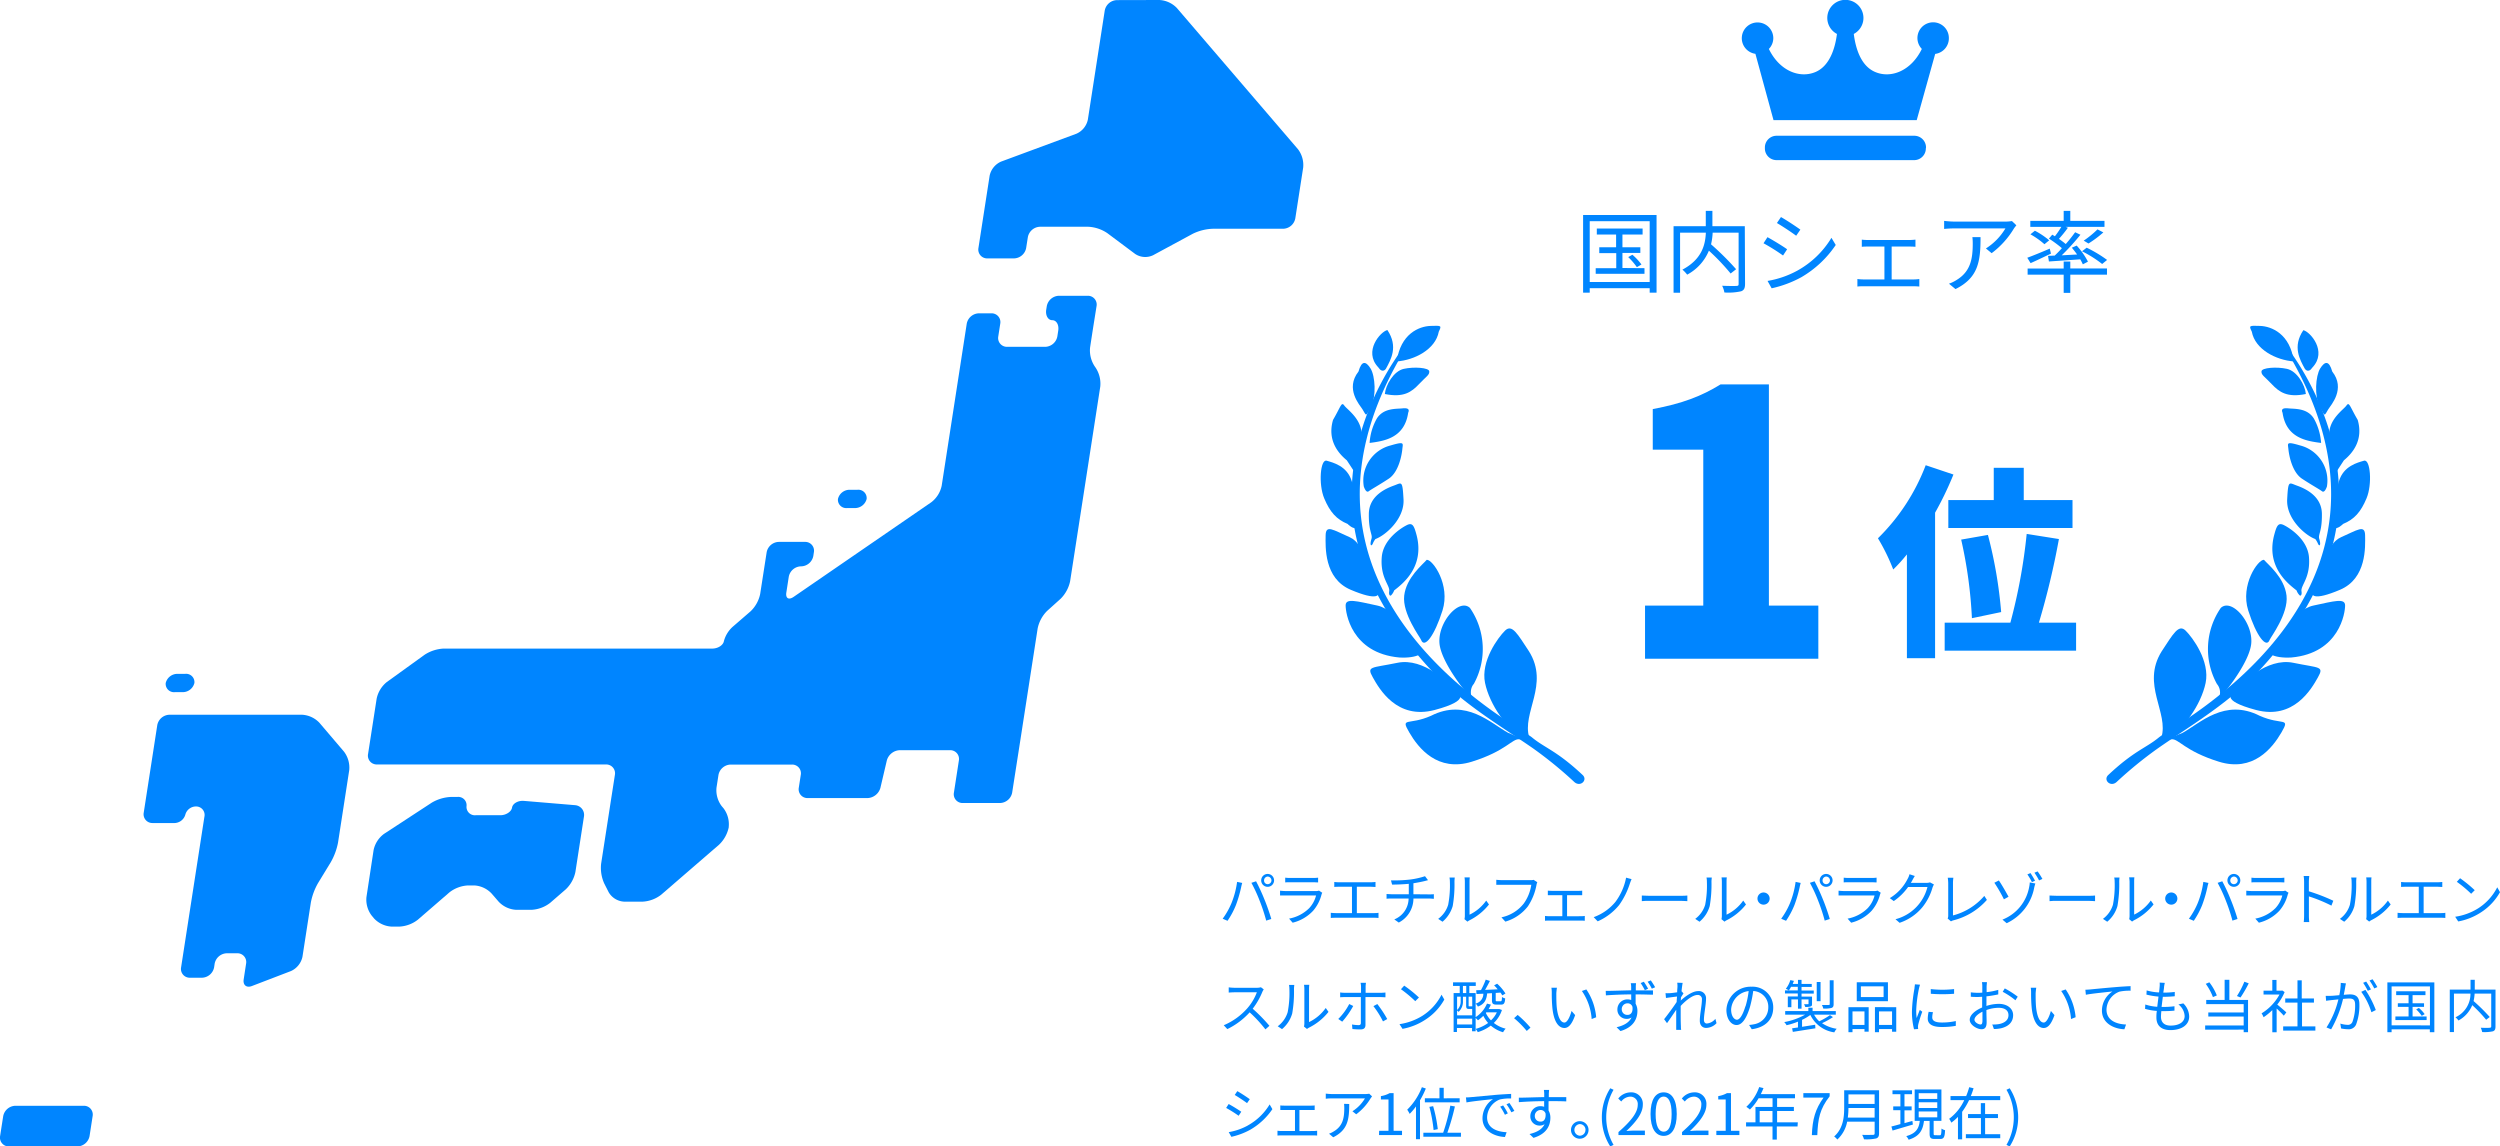 <svg id="レイヤー_1" data-name="レイヤー 1" xmlns="http://www.w3.org/2000/svg" viewBox="0 0 698.33 320.23"><defs><style>.cls-1{fill:#0085ff;}</style></defs><path class="cls-1" d="M396.14,137.94a7.34,7.34,0,0,1,4.87,2.24l33.81,39.42a7.28,7.28,0,0,1,1.47,5.15l-2.2,14.18a3.55,3.55,0,0,1-3.39,2.91H411a13.88,13.88,0,0,0-5.55,1.4l-11.1,6a5.08,5.08,0,0,1-5-.37l-7.79-5.82a10.42,10.42,0,0,0-5.31-1.77H362.78a3.57,3.57,0,0,0-3.4,2.92l-.47,3a3.55,3.55,0,0,1-3.39,2.92h-7.44a2.47,2.47,0,0,1-2.5-2.92L348.71,187a5.55,5.55,0,0,1,3.22-3.93l21-7.77a5.53,5.53,0,0,0,3.21-3.94l4.72-30.47a3.57,3.57,0,0,1,3.4-2.92Z" transform="translate(-72.27 -137.94)"/><path class="cls-1" d="M377.65,229.25c-.25,1.6-.65,4.21-.89,5.79a8.09,8.09,0,0,0,1.3,5.24l.25.36a8.12,8.12,0,0,1,1.3,5.29l-8.42,54.36a9.75,9.75,0,0,1-2.64,4.89l-3.8,3.42a9.66,9.66,0,0,0-2.63,4.89l-3.85,24.84c-.25,1.6-.65,4.22-.9,5.82L355,359.34a3.56,3.56,0,0,1-3.4,2.91H341.23a2.45,2.45,0,0,1-2.5-2.91l1.38-8.94a2.45,2.45,0,0,0-2.49-2.91h-14a3.92,3.92,0,0,0-3.63,2.87L318.2,358a3.91,3.91,0,0,1-3.62,2.87H297.9a2.46,2.46,0,0,1-2.5-2.91l.55-3.54a2.44,2.44,0,0,0-2.49-2.91h-17.1a3.56,3.56,0,0,0-3.4,2.91l-.55,3.54a7.38,7.38,0,0,0,1.46,5.17l.51.6a7.41,7.41,0,0,1,1.45,5.17l0,.13a9.36,9.36,0,0,1-2.68,4.84l-16.2,14a9.23,9.23,0,0,1-5.17,1.93h-5.18a5.32,5.32,0,0,1-4.3-2.62l-1.23-2.42a10.64,10.64,0,0,1-.89-5.54l2-12.91c.25-1.6.65-4.22.9-5.82l.95-6.1a2.46,2.46,0,0,0-2.5-2.91H177.57a2.46,2.46,0,0,1-2.49-2.92l2.4-15.46a8.1,8.1,0,0,1,2.83-4.64l10.56-7.62a10.7,10.7,0,0,1,5.34-1.73h75c1.62,0,3.09-.95,3.28-2.12a8.25,8.25,0,0,1,2.55-4.06l4.9-4.24a9.27,9.27,0,0,0,2.67-4.84l1.81-11.63a3.55,3.55,0,0,1,3.39-2.91h7.31a2.45,2.45,0,0,1,2.49,2.91l-.15,1a3.56,3.56,0,0,1-3.4,2.92H296a3.56,3.56,0,0,0-3.4,2.91l-.68,4.39c-.25,1.61.64,2.17,2,1.25l38.51-26.47a7.84,7.84,0,0,0,2.88-4.58l7-45.27a3.55,3.55,0,0,1,3.39-2.91h3.48a2.45,2.45,0,0,1,2.49,2.91l-.55,3.54a2.46,2.46,0,0,0,2.5,2.91h10.61a3.55,3.55,0,0,0,3.39-2.91l.25-1.62c.25-1.6-.5-2.91-1.67-2.91s-1.93-1.31-1.69-2.91l.16-1a3.56,3.56,0,0,1,3.4-2.91h8a2.45,2.45,0,0,1,2.5,2.91Z" transform="translate(-72.27 -137.94)"/><path class="cls-1" d="M232.91,362.85a2.72,2.72,0,0,1,2.48,3.16L233,381.5a9.31,9.31,0,0,1-2.67,4.84l-4.4,3.81a9.23,9.23,0,0,1-5.18,1.93h-4.32a7.24,7.24,0,0,1-4.85-2.25l-2-2.31a7.19,7.19,0,0,0-4.84-2.25H203a9.23,9.23,0,0,0-5.17,1.92L189,394.83a9.11,9.11,0,0,1-5.17,1.94h-2.2a7.28,7.28,0,0,1-4.85-2.25l-.69-.83a7.35,7.35,0,0,1-1.46-5.16l2-13.15a7.54,7.54,0,0,1,2.92-4.52l13.31-8.7a11.59,11.59,0,0,1,5.41-1.61h1.77a2.32,2.32,0,0,1,2.55,2.55,2.33,2.33,0,0,0,2.56,2.56h6.87c1.62,0,3.1-1,3.28-2.13s1.65-2,3.27-1.88Z" transform="translate(-72.27 -137.94)"/><path class="cls-1" d="M314.35,277.31a3.37,3.37,0,0,1-3.34,2.55h-2.12a2.32,2.32,0,0,1-2.55-2.55,3.35,3.35,0,0,1,3.34-2.56h2.11A2.33,2.33,0,0,1,314.35,277.31Z" transform="translate(-72.27 -137.94)"/><path class="cls-1" d="M126.57,328.73a3.36,3.36,0,0,1-3.34,2.55h-2.12a2.32,2.32,0,0,1-2.55-2.55,3.36,3.36,0,0,1,3.34-2.56H124A2.32,2.32,0,0,1,126.57,328.73Z" transform="translate(-72.27 -137.94)"/><path class="cls-1" d="M161.5,339.84a7.22,7.22,0,0,0-4.85-2.25H119.6a3.56,3.56,0,0,0-3.4,2.91l-3.78,24.43a2.45,2.45,0,0,0,2.49,2.91h5.82a3.24,3.24,0,0,0,3.3-2.31,3.09,3.09,0,0,1,3.08-2.32,2.37,2.37,0,0,1,2.25,2.92l-6.5,42a2.45,2.45,0,0,0,2.49,2.92h3.33a3.56,3.56,0,0,0,3.4-2.92l.15-1a3.56,3.56,0,0,1,3.4-2.91h2.89a2.45,2.45,0,0,1,2.49,2.91l-.67,4.38c-.25,1.6.79,2.44,2.29,1.86l10.93-4.19a5.65,5.65,0,0,0,3.2-4l2.34-15.13a17.51,17.51,0,0,1,2-5.42l3.59-5.89a17.74,17.74,0,0,0,2-5.42l3.13-20.24a7.38,7.38,0,0,0-1.45-5.17Z" transform="translate(-72.27 -137.94)"/><path class="cls-1" d="M97.29,455.26a3.57,3.57,0,0,1-3.4,2.92H74.8a2.47,2.47,0,0,1-2.5-2.92l.86-5.52a3.56,3.56,0,0,1,3.4-2.92H95.65a2.45,2.45,0,0,1,2.49,2.92Z" transform="translate(-72.27 -137.94)"/><path class="cls-1" d="M417.83,384.28l1.43.29c-.1.35-.23.82-.29,1.17a36.77,36.77,0,0,1-1.46,5,22.71,22.71,0,0,1-2.35,4.41l-1.36-.58a21,21,0,0,0,2.46-4.35A24.56,24.56,0,0,0,417.83,384.28Zm4,.26,1.3-.43a53.18,53.18,0,0,1,2.33,5.06c.66,1.58,1.51,4,1.92,5.47l-1.42.46a48.3,48.3,0,0,0-1.81-5.5A41.17,41.17,0,0,0,421.82,384.54Zm4.53-2.48a1.8,1.8,0,1,1,0,3.6,1.8,1.8,0,0,1,0-3.6Zm0,2.86a1.07,1.07,0,0,0,1.07-1.05,1.09,1.09,0,0,0-1.07-1.08,1.07,1.07,0,0,0-1,1.08A1,1,0,0,0,426.35,384.92Z" transform="translate(-72.27 -137.94)"/><path class="cls-1" d="M441.62,387.32a2.85,2.85,0,0,0-.2.47,11.15,11.15,0,0,1-2.34,4.54,11.61,11.61,0,0,1-5.73,3.35l-1-1.14a10.71,10.71,0,0,0,5.63-2.93,8.14,8.14,0,0,0,1.91-3.53h-8.5c-.39,0-1,0-1.56,0v-1.34c.58.06,1.12.1,1.56.1h8.43a2.2,2.2,0,0,0,.88-.13Zm-10.35-4.22a10.58,10.58,0,0,0,1.44.08H439a10.69,10.69,0,0,0,1.46-.08v1.33c-.39,0-.93-.05-1.48-.05h-6.27c-.5,0-1,0-1.44.05Z" transform="translate(-72.27 -137.94)"/><path class="cls-1" d="M456,393c.48,0,.91,0,1.33-.09v1.45a10.79,10.79,0,0,0-1.33-.06H445.41c-.43,0-.92,0-1.41.06v-1.45a11.74,11.74,0,0,0,1.41.09h4.51v-7.36h-3.6c-.3,0-.94,0-1.34.06v-1.4a11.15,11.15,0,0,0,1.34.09h8.8a13.69,13.69,0,0,0,1.37-.09v1.4c-.41,0-.92-.06-1.37-.06h-3.84V393Z" transform="translate(-72.27 -137.94)"/><path class="cls-1" d="M471.52,387.77c.35,0,.93,0,1.27-.06V389c-.36,0-.84-.07-1.24-.07h-4.46a7.6,7.6,0,0,1-4.1,6.71l-1.25-.88a6.36,6.36,0,0,0,4-5.83H461c-.51,0-1.06,0-1.42.07v-1.33c.35,0,.91.06,1.39.06h4.82v-2.91c-1.62.16-3.43.21-4.66.22l-.32-1.18a39,39,0,0,0,5.38-.24,21.77,21.77,0,0,0,4.13-.93l.84,1.11-.91.24c-.78.2-2,.44-3.17.62v3.07Z" transform="translate(-72.27 -137.94)"/><path class="cls-1" d="M474,394.61a7.59,7.59,0,0,0,2.79-3.94,28.87,28.87,0,0,0,.48-6.43,6.2,6.2,0,0,0-.11-1.17h1.47a10.67,10.67,0,0,0-.08,1.15,35.14,35.14,0,0,1-.49,6.8,9,9,0,0,1-2.85,4.39Zm7.34.08a4.1,4.1,0,0,0,.11-.9V384.2a7.17,7.17,0,0,0-.1-1.18h1.47c0,.13-.06.58-.06,1.18v9.24a12.17,12.17,0,0,0,4.66-3.94l.77,1.09a16.12,16.12,0,0,1-5.46,4.43,3.27,3.27,0,0,0-.55.37Z" transform="translate(-72.27 -137.94)"/><path class="cls-1" d="M501.69,384.38a3.28,3.28,0,0,0-.24.8,16,16,0,0,1-2.38,5.91,12.31,12.31,0,0,1-6.31,4.29l-1.09-1.2a10.69,10.69,0,0,0,6.24-3.86,12,12,0,0,0,2.1-5.22h-8.18c-.64,0-1.18,0-1.6,0v-1.41a15.6,15.6,0,0,0,1.6.1h8a3.21,3.21,0,0,0,.84-.08Z" transform="translate(-72.27 -137.94)"/><path class="cls-1" d="M513.88,393.87a7.06,7.06,0,0,0,1.07-.08v1.35a10.41,10.41,0,0,0-1.07-.05H505c-.36,0-.77,0-1.16.05v-1.35a9.17,9.17,0,0,0,1.16.08h3.68V388h-2.95c-.25,0-.77,0-1.1,0v-1.28a8.86,8.86,0,0,0,1.1.06h7.37c.4,0,.8,0,1.13-.06V388c-.35,0-.77,0-1.13,0H510v5.89Z" transform="translate(-72.27 -137.94)"/><path class="cls-1" d="M527.49,384.91a21.51,21.51,0,0,1-2.93,5.82,16.09,16.09,0,0,1-6,4.57l-1.12-1.17a14,14,0,0,0,6.05-4.24,16.5,16.5,0,0,0,3-6.79l1.53.41C527.81,384,527.62,384.51,527.49,384.91Z" transform="translate(-72.27 -137.94)"/><path class="cls-1" d="M530.88,388.09c.48,0,1.32.08,2.22.08h8.77c.8,0,1.38-.05,1.73-.08v1.57c-.32,0-1-.08-1.71-.08H533.1c-.88,0-1.73,0-2.22.08Z" transform="translate(-72.27 -137.94)"/><path class="cls-1" d="M545.8,394.61a7.63,7.63,0,0,0,2.78-3.94,28.29,28.29,0,0,0,.48-6.43,5.47,5.47,0,0,0-.11-1.17h1.47c0,.19-.08.67-.08,1.15a35.14,35.14,0,0,1-.49,6.8,8.91,8.91,0,0,1-2.85,4.39Zm7.33.08a4.1,4.1,0,0,0,.11-.9V384.2a9.32,9.32,0,0,0-.09-1.18h1.47a8.9,8.9,0,0,0-.07,1.18v9.24a12.1,12.1,0,0,0,4.66-3.94l.77,1.09a16,16,0,0,1-5.46,4.43,3.15,3.15,0,0,0-.54.37Z" transform="translate(-72.27 -137.94)"/><path class="cls-1" d="M564.89,387.24a1.7,1.7,0,1,1-1.7,1.7A1.69,1.69,0,0,1,564.89,387.24Z" transform="translate(-72.27 -137.94)"/><path class="cls-1" d="M573.84,384.28l1.42.29c-.09.35-.22.82-.28,1.17a36.77,36.77,0,0,1-1.46,5,23.26,23.26,0,0,1-2.35,4.41l-1.36-.58a21,21,0,0,0,2.46-4.35A24.56,24.56,0,0,0,573.84,384.28Zm4,.26,1.29-.43a50.67,50.67,0,0,1,2.34,5.06c.66,1.58,1.5,4,1.92,5.47l-1.42.46a48.3,48.3,0,0,0-1.81-5.5A41.17,41.17,0,0,0,577.83,384.54Zm4.53-2.48a1.8,1.8,0,1,1,0,3.6,1.8,1.8,0,0,1,0-3.6Zm0,2.86a1.07,1.07,0,0,0,1.07-1.05,1.09,1.09,0,0,0-1.07-1.08,1.07,1.07,0,0,0-1,1.08A1,1,0,0,0,582.36,384.92Z" transform="translate(-72.27 -137.94)"/><path class="cls-1" d="M597.63,387.32a2.85,2.85,0,0,0-.2.47,11.15,11.15,0,0,1-2.34,4.54,11.61,11.61,0,0,1-5.73,3.35l-1-1.14a10.71,10.71,0,0,0,5.63-2.93,8.14,8.14,0,0,0,1.91-3.53h-8.5c-.39,0-1,0-1.56,0v-1.34c.58.06,1.12.1,1.56.1h8.43a2.2,2.2,0,0,0,.88-.13Zm-10.35-4.22a10.58,10.58,0,0,0,1.44.08H595a10.69,10.69,0,0,0,1.46-.08v1.33c-.39,0-.93-.05-1.48-.05h-6.27c-.5,0-1,0-1.44.05Z" transform="translate(-72.27 -137.94)"/><path class="cls-1" d="M612.48,385a6.64,6.64,0,0,0-.39.85,15.54,15.54,0,0,1-2.83,5.5,14.07,14.07,0,0,1-6.37,4.36l-1.15-1a12.42,12.42,0,0,0,8.93-9h-5.41a15.86,15.86,0,0,1-4,3.93l-1.11-.83a13.12,13.12,0,0,0,5-5.41,4.87,4.87,0,0,0,.5-1.26l1.49.49c-.28.42-.56.95-.72,1.25a6.48,6.48,0,0,1-.39.67h4.35a3,3,0,0,0,1-.14Z" transform="translate(-72.27 -137.94)"/><path class="cls-1" d="M616.31,394.51a1.75,1.75,0,0,0,.16-.78v-9.16a11.64,11.64,0,0,0-.13-1.45h1.57a10.82,10.82,0,0,0-.11,1.45v9.08a17.22,17.22,0,0,0,8.75-5.46l.72,1.12a18.51,18.51,0,0,1-9.36,5.71,2.29,2.29,0,0,0-.67.29Z" transform="translate(-72.27 -137.94)"/><path class="cls-1" d="M630.61,383.88c.72,1,2.13,3.49,2.71,4.55l-1.29.72a40.41,40.41,0,0,0-2.67-4.63Zm8.47,1.83a7.67,7.67,0,0,0,.17-1.28l1.56.3c-.13.4-.28.95-.32,1.15a13.74,13.74,0,0,1-7.69,9.94l-1.18-1A12.07,12.07,0,0,0,639.08,385.71Zm1.66-1.76-.89.4a15.72,15.72,0,0,0-1.27-2.16l.87-.37A23.61,23.61,0,0,1,640.74,384Zm2-.48-.89.4a18.86,18.86,0,0,0-1.3-2.15l.88-.37C641.86,381.9,642.46,382.86,642.79,383.47Z" transform="translate(-72.27 -137.94)"/><path class="cls-1" d="M644.77,388.09c.48,0,1.33.08,2.22.08h8.77c.81,0,1.38-.05,1.73-.08v1.57c-.32,0-1-.08-1.71-.08H647c-.88,0-1.73,0-2.22.08Z" transform="translate(-72.27 -137.94)"/><path class="cls-1" d="M659.69,394.61a7.65,7.65,0,0,0,2.79-3.94,28.87,28.87,0,0,0,.48-6.43,5.4,5.4,0,0,0-.12-1.17h1.48a10.67,10.67,0,0,0-.08,1.15,35.13,35.13,0,0,1-.5,6.8,8.84,8.84,0,0,1-2.85,4.39Zm7.33.08a4.1,4.1,0,0,0,.11-.9V384.2A9.32,9.32,0,0,0,667,383h1.47a9.69,9.69,0,0,0-.06,1.18v9.24a12.07,12.07,0,0,0,4.65-3.94l.77,1.09a16,16,0,0,1-5.46,4.43,3.15,3.15,0,0,0-.54.37Z" transform="translate(-72.27 -137.94)"/><path class="cls-1" d="M678.78,387.24a1.7,1.7,0,1,1-1.7,1.7A1.7,1.7,0,0,1,678.78,387.24Z" transform="translate(-72.27 -137.94)"/><path class="cls-1" d="M687.73,384.28l1.43.29c-.1.35-.23.82-.29,1.17a35.37,35.37,0,0,1-1.46,5,22.71,22.71,0,0,1-2.35,4.41l-1.36-.58a21,21,0,0,0,2.46-4.35A24.56,24.56,0,0,0,687.73,384.28Zm4,.26,1.29-.43a48.52,48.52,0,0,1,2.34,5.06c.66,1.58,1.51,4,1.92,5.47l-1.42.46a48.3,48.3,0,0,0-1.81-5.5A41.17,41.17,0,0,0,691.72,384.54Zm4.53-2.48a1.8,1.8,0,1,1,0,3.6,1.8,1.8,0,0,1,0-3.6Zm0,2.86a1.07,1.07,0,0,0,1.07-1.05,1.09,1.09,0,0,0-1.07-1.08,1.07,1.07,0,0,0-1,1.08A1,1,0,0,0,696.25,384.92Z" transform="translate(-72.27 -137.94)"/><path class="cls-1" d="M711.53,387.32a3,3,0,0,0-.21.47,11,11,0,0,1-2.34,4.54,11.61,11.61,0,0,1-5.73,3.35l-1-1.14a10.71,10.71,0,0,0,5.63-2.93,8.14,8.14,0,0,0,1.91-3.53h-8.5c-.39,0-1,0-1.56,0v-1.34c.58.06,1.13.1,1.56.1h8.43a2.2,2.2,0,0,0,.88-.13Zm-10.36-4.22a10.58,10.58,0,0,0,1.44.08h6.29a10.69,10.69,0,0,0,1.46-.08v1.33c-.39,0-.93-.05-1.47-.05h-6.28c-.5,0-1,0-1.44.05Z" transform="translate(-72.27 -137.94)"/><path class="cls-1" d="M723.51,390.91a43,43,0,0,0-6.29-2.58v5.29a17,17,0,0,0,.1,1.88h-1.54a18.41,18.41,0,0,0,.1-1.88V384.3a10.9,10.9,0,0,0-.13-1.67h1.57c-.05.5-.11,1.19-.11,1.67v2.61a52,52,0,0,1,6.83,2.64Z" transform="translate(-72.27 -137.94)"/><path class="cls-1" d="M725.88,394.61a7.59,7.59,0,0,0,2.79-3.94,28.87,28.87,0,0,0,.48-6.43,5.4,5.4,0,0,0-.12-1.17h1.48a10.67,10.67,0,0,0-.08,1.15,35.13,35.13,0,0,1-.5,6.8,8.84,8.84,0,0,1-2.85,4.39Zm7.33.08a3.58,3.58,0,0,0,.11-.9V384.2a9.32,9.32,0,0,0-.09-1.18h1.47a9.69,9.69,0,0,0-.06,1.18v9.24a12.07,12.07,0,0,0,4.65-3.94l.77,1.09A15.94,15.94,0,0,1,734.6,395a3.15,3.15,0,0,0-.54.37Z" transform="translate(-72.27 -137.94)"/><path class="cls-1" d="M754,393c.48,0,.91,0,1.33-.09v1.45a10.79,10.79,0,0,0-1.33-.06H743.4c-.43,0-.91,0-1.41.06v-1.45a11.74,11.74,0,0,0,1.41.09h4.51v-7.36h-3.6c-.3,0-.94,0-1.34.06v-1.4a11.15,11.15,0,0,0,1.34.09h8.8a13.69,13.69,0,0,0,1.37-.09v1.4c-.4,0-.92-.06-1.37-.06h-3.84V393Z" transform="translate(-72.27 -137.94)"/><path class="cls-1" d="M764.48,391.68a15,15,0,0,0,5.35-5.89l.77,1.36a16,16,0,0,1-5.38,5.68,17.24,17.24,0,0,1-6.29,2.5l-.85-1.31A16.65,16.65,0,0,0,764.48,391.68Zm-.94-5.08-1,1a33.67,33.67,0,0,0-4-3.34l.91-1A36.32,36.32,0,0,1,763.54,386.6Z" transform="translate(-72.27 -137.94)"/><path class="cls-1" d="M425.28,414.32a3.71,3.71,0,0,0-.4.7,20.63,20.63,0,0,1-2.69,4.69,45.65,45.65,0,0,1,4.67,4.77l-1.12,1a37.11,37.11,0,0,0-4.4-4.76,20.51,20.51,0,0,1-6.24,4.68l-1-1.08a18.21,18.21,0,0,0,6.6-4.75,14.4,14.4,0,0,0,2.65-4.45h-6.24c-.56,0-1.44.06-1.62.08v-1.46a14.89,14.89,0,0,0,1.62.12h6.18a4.23,4.23,0,0,0,1.2-.15Z" transform="translate(-72.27 -137.94)"/><path class="cls-1" d="M429.18,424.61a7.63,7.63,0,0,0,2.78-3.94,28.29,28.29,0,0,0,.48-6.43,6.2,6.2,0,0,0-.11-1.17h1.47c0,.19-.08.67-.08,1.15a35.14,35.14,0,0,1-.49,6.8,8.91,8.91,0,0,1-2.85,4.39Zm7.33.08a4.1,4.1,0,0,0,.11-.9V414.2a7.17,7.17,0,0,0-.1-1.18H438a8.9,8.9,0,0,0-.07,1.18v9.24a12.1,12.1,0,0,0,4.66-3.94l.77,1.09A16,16,0,0,1,437.9,425a3.15,3.15,0,0,0-.54.37Z" transform="translate(-72.27 -137.94)"/><path class="cls-1" d="M450.27,418.94a23.18,23.18,0,0,1-3.08,4.39l-1.1-.76a16.49,16.49,0,0,0,3.06-4.17Zm3.42-2.48v7.76c0,.84-.4,1.27-1.37,1.27a21.49,21.49,0,0,1-2.28-.11l-.11-1.27a11.12,11.12,0,0,0,1.84.18c.43,0,.63-.18.63-.61,0-.87,0-6.34,0-7.09v-.13H448c-.49,0-.94,0-1.38.06v-1.36a8.57,8.57,0,0,0,1.37.1h4.46v-1.65a5.34,5.34,0,0,0-.13-1.14h1.51a7.44,7.44,0,0,0-.1,1.14v1.65h4.23a11.8,11.8,0,0,0,1.31-.08v1.33c-.43,0-.91-.05-1.3-.05ZM457,418.4a33,33,0,0,1,2.77,4.19l-1.19.66a25.36,25.36,0,0,0-2.67-4.26Z" transform="translate(-72.27 -137.94)"/><path class="cls-1" d="M469.6,421.68a15.08,15.08,0,0,0,5.34-5.89l.77,1.36a15.87,15.87,0,0,1-5.38,5.68,17.16,17.16,0,0,1-6.29,2.5l-.85-1.31A16.7,16.7,0,0,0,469.6,421.68Zm-1-5.08-1,1a34.64,34.64,0,0,0-4-3.34l.91-1A34.6,34.6,0,0,1,468.65,416.6Z" transform="translate(-72.27 -137.94)"/><path class="cls-1" d="M491.81,420.06a8.72,8.72,0,0,1-2.27,3.62,8.59,8.59,0,0,0,3.31,1.6,4.55,4.55,0,0,0-.72,1,9,9,0,0,1-3.43-1.86,11.29,11.29,0,0,1-3.65,1.83,4,4,0,0,0-.59-.91,10.29,10.29,0,0,0,3.49-1.65,8.94,8.94,0,0,1-1.34-2,11.35,11.35,0,0,1-1.49,1.25,6.83,6.83,0,0,0-.66-.64V426h-1v-.9h-4.22v1.11h-.93V415.34h1.71v-2h-1.87v-1h6.35v1H482.7v2h1.76v6.71a8.23,8.23,0,0,0,3.17-3.77l1.09.28a9.81,9.81,0,0,1-.64,1.25h2.82l.2,0Zm-10.89-2.53a3.89,3.89,0,0,1-1.23,3.06,2.15,2.15,0,0,0-.41-.38v1.34h4.22v-1.78h-.88c-.62,0-.81-.16-.81-.91v-2.51h-.89Zm-1.64-1.18v3.71a3.22,3.22,0,0,0,1-2.53v-1.18Zm4.22,7.75v-1.61h-4.22v1.61Zm-2.59-8.76h.93v-2h-.93Zm2.59,1h-1v2.5c0,.19,0,.2.2.2h.82Zm4.18-.9c-.19,1.79-.75,3-2.59,3.67a3.3,3.3,0,0,0-.63-.84,2.82,2.82,0,0,0,2.16-2.76l-1.92.09-.08-1.05,1.33-.05a19.32,19.32,0,0,0,1.33-2.92l1.17.37c-.42.82-.9,1.73-1.35,2.5l3.52-.16a9.15,9.15,0,0,0-1-1.1l.85-.47a12.77,12.77,0,0,1,2.32,2.74l-.88.53a7.32,7.32,0,0,0-.51-.79l-1.33.1v2c0,.3.07.33.35.33h1c.29,0,.37-.12.4-1.2a2.39,2.39,0,0,0,.9.39c-.1,1.41-.38,1.74-1.15,1.74h-1.27c-1,0-1.28-.27-1.28-1.25v-1.95Zm-.37,5.44a7.31,7.31,0,0,0,1.44,2.08,7.07,7.07,0,0,0,1.63-2.24h-2.94Z" transform="translate(-72.27 -137.94)"/><path class="cls-1" d="M498.74,425.92a26.58,26.58,0,0,0-3.54-3.57l1-.91a30,30,0,0,1,3.58,3.55Z" transform="translate(-72.27 -137.94)"/><path class="cls-1" d="M507,415.42c0,1,0,2.45.11,3.75.26,2.65,1,4.4,2.15,4.4.81,0,1.55-1.64,2-3.24l1,1.16c-.94,2.69-1.92,3.6-3,3.6-1.49,0-2.93-1.49-3.36-5.6a41.88,41.88,0,0,1-.17-4.23,8.51,8.51,0,0,0-.1-1.41l1.54,0A15.22,15.22,0,0,0,507,415.42Zm11.17,6.66-1.3.51a15.66,15.66,0,0,0-2.73-7.84l1.25-.43A16.31,16.31,0,0,1,518.13,422.08Z" transform="translate(-72.27 -137.94)"/><path class="cls-1" d="M529.36,414.59H534v1.2c-.9,0-2.32-.08-4.64-.08h-.21c0,.92,0,1.88,0,2.61a4,4,0,0,1,.5,2c0,2.14-1,4.53-4.73,5.63l-1.08-1.07c2.06-.48,3.52-1.33,4.17-2.74a2.17,2.17,0,0,1-1.34.4,2.55,2.55,0,0,1-2.61-2.67,2.79,2.79,0,0,1,2.8-2.77,3.23,3.23,0,0,1,1.06.18l0-1.57c-2.42,0-5.1.13-7.07.27l-.05-1.25c1.78,0,4.74-.12,7.11-.16,0-.44,0-.81,0-1a6.07,6.07,0,0,0-.11-1h1.48a8.09,8.09,0,0,0-.08,1c0,.24,0,.61,0,1Zm-1.09,4.61a1.38,1.38,0,0,0-1.39-1,1.6,1.6,0,0,0-1.6,1.67,1.52,1.52,0,0,0,1.6,1.56C527.83,421.45,528.43,420.7,528.27,419.2Zm3.46-4.66a17.34,17.34,0,0,0-1.17-2l.88-.37a19.06,19.06,0,0,1,1.2,1.94Zm1.95-.43a13.17,13.17,0,0,0-1.18-1.94l.9-.38c.36.54.86,1.29,1.2,1.92Z" transform="translate(-72.27 -137.94)"/><path class="cls-1" d="M551.75,423.74a4.05,4.05,0,0,1-2.91,1.33c-1,0-1.76-.7-1.76-2,0-1.76.59-4.36.59-5.9a1.14,1.14,0,0,0-1.27-1.3c-1.28,0-3.2,1.49-4.66,3.06,0,.67,0,1.3,0,1.86,0,1.44,0,2.4.06,3.82,0,.27,0,.67.08,1h-1.39c0-.22,0-.69,0-.94,0-1.52,0-2.31,0-4.07,0-.16,0-.37,0-.61-.77,1.17-1.81,2.69-2.57,3.75l-.81-1.11c.89-1.1,2.71-3.56,3.51-4.81,0-.52.06-1,.1-1.52-.72.08-2.1.27-3.09.4l-.13-1.33a9.19,9.19,0,0,0,1,0c.51,0,1.44-.13,2.26-.25,0-.76.08-1.32.08-1.49a6.08,6.08,0,0,0-.07-1.19l1.52.05c-.08.38-.21,1.28-.32,2.39l.08,0,.47.56c-.2.29-.47.72-.71,1.11,0,.29,0,.59-.08.89,1.24-1.13,3.27-2.65,4.85-2.65a2,2,0,0,1,2.24,2.13c0,1.58-.59,4.32-.59,5.92,0,.54.26,1,.82,1a3.46,3.46,0,0,0,2.38-1.31Z" transform="translate(-72.27 -137.94)"/><path class="cls-1" d="M560.85,424.24a9.48,9.48,0,0,0,1.36-.19,4.75,4.75,0,0,0,4-4.69,4.4,4.4,0,0,0-4.21-4.6,34,34,0,0,1-.94,4.57c-1,3.24-2.24,4.93-3.72,4.93s-2.83-1.64-2.83-4.25a6.77,6.77,0,0,1,7-6.45,5.76,5.76,0,0,1,6.08,5.83c0,3.33-2.19,5.55-6,6.05Zm-1-5.19a24.83,24.83,0,0,0,.88-4.27,5.52,5.52,0,0,0-4.9,5.12c0,2,.93,2.88,1.62,2.88S559,421.73,559.81,419.05Z" transform="translate(-72.27 -137.94)"/><path class="cls-1" d="M584.28,422.05a19.82,19.82,0,0,1-3.06,1.69,9.83,9.83,0,0,0,4.1,1.57,4,4,0,0,0-.67,1,8.78,8.78,0,0,1-6.69-4.86,14.2,14.2,0,0,1-2.32,1.37v1.94l3.66-.58.07,1-6.31,1-.19-1,1.63-.24v-1.62a20.47,20.47,0,0,1-3.18,1,4,4,0,0,0-.66-.88,18.51,18.51,0,0,0,5.83-2.07h-5.56v-1h6.47v-.94h1.18v.94h6.49v1H579a7.53,7.53,0,0,0,1.44,1.86,20.58,20.58,0,0,0,3-1.73Zm-9.83-6.6h-3.58v-.86h3.58v-1h-1.89a7.76,7.76,0,0,1-.6,1,8.68,8.68,0,0,0-.85-.46,7.14,7.14,0,0,0,1.26-2.42l1,.22c-.1.29-.23.56-.34.85h1.47v-1.13h1v1.13h2.85v.84h-2.85v1h3.41v.86h-3.41v.85h2.93v1.94c0,.45,0,.67-.4.8a4.25,4.25,0,0,1-1.51.14,3.92,3.92,0,0,0-.32-.77,8.84,8.84,0,0,0,1.07,0c.15,0,.18,0,.18-.17V417.1h-1.95v2.59h-1V417.1h-1.84v2.18h-1v-3h2.8Zm6.36,2.15h-1.07v-5.35h1.07Zm3.65.81c0,.61-.13.9-.6,1.08a7.74,7.74,0,0,1-2.3.17,3.51,3.51,0,0,0-.37-1c.87,0,1.63,0,1.89,0s.29-.08.29-.28v-6.62h1.09Z" transform="translate(-72.27 -137.94)"/><path class="cls-1" d="M588.6,419.29h5.65v6.82h-1.17v-.72h-3.35v.87H588.6Zm1.13,1.16v3.79h3.35v-3.79Zm9.9-2.84h-8.71v-5.3h8.71Zm-1.21-4.16h-6.35v3h6.35Zm3.53,5.84v6.85h-1.17v-.75h-3.64v.87H596v-7Zm-1.17,4.95v-3.79h-3.64v3.79Z" transform="translate(-72.27 -137.94)"/><path class="cls-1" d="M608.6,413a9.38,9.38,0,0,0-.3,1.07,35.9,35.9,0,0,0-.77,6.07,15.71,15.71,0,0,0,.13,2.17c.27-.72.62-1.64.88-2.27l.68.51a36.19,36.19,0,0,0-1.12,3.56,4.85,4.85,0,0,0-.08.7l.05.56-1.15.08a19.8,19.8,0,0,1-.58-5.09,42.58,42.58,0,0,1,.71-6.35c0-.37.11-.79.11-1.12Zm3.62,7.68a5.69,5.69,0,0,0-.21,1.46c0,.72.48,1.42,2.65,1.42a17.74,17.74,0,0,0,3.93-.41v1.34a21.14,21.14,0,0,1-4,.32c-2.66,0-3.84-.88-3.84-2.37a9.46,9.46,0,0,1,.25-1.87Zm-.63-6.46a28.43,28.43,0,0,0,6.52,0v1.31a41.48,41.48,0,0,1-6.5,0Z" transform="translate(-72.27 -137.94)"/><path class="cls-1" d="M627.13,418.93a11.56,11.56,0,0,1,3.47-.58c2.31,0,4,1.26,4,3.15s-1.2,3.14-3.37,3.67a10.58,10.58,0,0,1-2,.21l-.45-1.27a9,9,0,0,0,1.86-.11c1.39-.26,2.66-1,2.66-2.48s-1.22-2.07-2.72-2.07a10.16,10.16,0,0,0-3.44.63c0,1.34.06,2.73.06,3.42,0,1.48-.56,1.94-1.41,1.94-1.25,0-3.31-1.2-3.31-2.63s1.65-2.67,3.47-3.45v-.9c0-.64,0-1.38,0-2.08-.43,0-.83.05-1.17.05-.72,0-1.41,0-2-.08l0-1.22a14.73,14.73,0,0,0,2,.13c.37,0,.78,0,1.21-.05,0-.83,0-1.52,0-1.81a6.57,6.57,0,0,0-.1-1.12h1.39c0,.29-.06.72-.08,1.09s0,1,0,1.71a19.28,19.28,0,0,0,3.25-.64l0,1.27a32.51,32.51,0,0,1-3.3.54c0,.75,0,1.51,0,2.15Zm-1.1,4.41c0-.57,0-1.65,0-2.8-1.28.61-2.23,1.51-2.23,2.23s1.09,1.34,1.72,1.34C625.83,424.11,626,423.84,626,423.34Zm6.24-9.31a26.67,26.67,0,0,1,3.62,2.32l-.65,1a20.7,20.7,0,0,0-3.55-2.37Z" transform="translate(-72.27 -137.94)"/><path class="cls-1" d="M640.89,415.42c0,1,0,2.45.11,3.75.26,2.65,1,4.4,2.15,4.4.81,0,1.55-1.64,2-3.24l1,1.16c-.94,2.69-1.92,3.6-3,3.6-1.48,0-2.92-1.49-3.36-5.6a41.88,41.88,0,0,1-.17-4.23,8.51,8.51,0,0,0-.1-1.41l1.54,0A15.22,15.22,0,0,0,640.89,415.42Zm11.17,6.66-1.29.51a15.76,15.76,0,0,0-2.74-7.84l1.25-.43A16.31,16.31,0,0,1,652.06,422.08Z" transform="translate(-72.27 -137.94)"/><path class="cls-1" d="M656.19,414.32c1-.1,4-.4,6.94-.64,1.73-.15,3.22-.23,4.28-.28v1.28a13.25,13.25,0,0,0-3.11.26,5.53,5.53,0,0,0-3.62,5c0,3.11,2.89,4.09,5.46,4.18l-.46,1.33c-2.93-.11-6.27-1.68-6.27-5.22a6.36,6.36,0,0,1,2.94-5.34c-1.39.16-5.71.57-7.43.92l-.14-1.4C655.39,414.38,655.88,414.35,656.19,414.32Z" transform="translate(-72.27 -137.94)"/><path class="cls-1" d="M682.14,418.22a5.26,5.26,0,0,1,1.64,3.67c0,2.35-2.13,3.79-5.25,3.79-2.16,0-3.91-.94-3.91-3.54,0-.43,0-1.07.13-1.82a15.3,15.3,0,0,1-3.3-.58l.07-1.21a13.34,13.34,0,0,0,3.34.64c.11-.93.24-1.93.35-2.85a21.56,21.56,0,0,1-3.37-.55l.06-1.18a14.22,14.22,0,0,0,3.46.57c.08-.64.14-1.21.17-1.65a5.75,5.75,0,0,0,0-1.1l1.44.08a9.24,9.24,0,0,0-.21,1.11c0,.4-.13,1-.21,1.61a23.34,23.34,0,0,0,3.2-.19l0,1.2a30.43,30.43,0,0,1-3.21.16h-.12c-.12.93-.24,1.92-.35,2.83h.31a24.48,24.48,0,0,0,3.29-.19l0,1.22a29,29,0,0,1-3.1.14H676c-.06.63-.1,1.19-.1,1.57,0,1.5.87,2.47,2.68,2.47,2.4,0,3.93-1,3.93-2.68a4.35,4.35,0,0,0-1.74-3.23Z" transform="translate(-72.27 -137.94)"/><path class="cls-1" d="M695,417.26h5.22v9H699v-.71H688.24v-1.17H699V421.9h-9.88v-1.15H699v-2.32H688.54v-1.17h5.14v-5.63H695Zm-4.59-.8a15.65,15.65,0,0,0-2-3.7l1-.43A14.91,14.91,0,0,1,691.5,416Zm10-3.84a35.59,35.59,0,0,1-2.29,3.95l-1-.41a23,23,0,0,0,2.07-4Z" transform="translate(-72.27 -137.94)"/><path class="cls-1" d="M710.21,421.65c-.42-.47-1.3-1.36-2-2v6.63H707v-6.19a16.44,16.44,0,0,1-2.44,2A5.58,5.58,0,0,0,704,421a13.92,13.92,0,0,0,5-5.25h-4.45v-1.09H707v-3h1.17v3h1.39l.21-.05.67.45a14.7,14.7,0,0,1-2.06,3.49c.74.59,2.14,1.82,2.54,2.18Zm8.82,3v1.17h-9v-1.17h4V418h-3.42v-1.15h3.42v-5.08h1.19v5.08h3.41V418H715.3v6.64Z" transform="translate(-72.27 -137.94)"/><path class="cls-1" d="M727.57,412.63c-.06.31-.14.63-.19.95s-.24,1.39-.42,2.24c.74-.06,1.39-.11,1.78-.11,1.42,0,2.58.56,2.58,2.7a15.2,15.2,0,0,1-.92,5.72,2.24,2.24,0,0,1-2.32,1.31,9.78,9.78,0,0,1-1.87-.22l-.21-1.36a7.4,7.4,0,0,0,2,.35,1.33,1.33,0,0,0,1.38-.82,13.21,13.21,0,0,0,.75-4.83c0-1.44-.65-1.7-1.68-1.7-.38,0-1,.05-1.69.11a32.08,32.08,0,0,1-3.33,8.5l-1.3-.53a25.19,25.19,0,0,0,3.33-7.84l-2,.21c-.39.05-1,.11-1.43.19l-.12-1.39h1.4c.53,0,1.44-.1,2.4-.18a17.34,17.34,0,0,0,.41-3.44Zm5.44,1.81a27.12,27.12,0,0,1,2.9,5.64l-1.23.61a18.91,18.91,0,0,0-2.84-5.7Zm.66.26a20.18,20.18,0,0,0-1.3-2.23l.85-.35a23.77,23.77,0,0,1,1.33,2.2Zm1.81-.66a17.49,17.49,0,0,0-1.33-2.21l.85-.35a22.07,22.07,0,0,1,1.34,2.18Z" transform="translate(-72.27 -137.94)"/><path class="cls-1" d="M752.26,412.36v13.9H751v-.8H740.32v.8h-1.18v-13.9Zm-1.23,12V413.47H740.32v10.88Zm-.93-2.48v1h-8.72v-1h3.68v-2.69h-3v-1h3v-2.28H741.6v-1.07h8.18v1.07h-3.6v2.28h3.2v1h-3.2v2.69Zm-2.16-2.4a10.23,10.23,0,0,1,1.62,1.74l-.82.48a11.42,11.42,0,0,0-1.55-1.8Z" transform="translate(-72.27 -137.94)"/><path class="cls-1" d="M769.34,424.67c0,.77-.18,1.15-.72,1.35a11.1,11.1,0,0,1-3,.2,4.7,4.7,0,0,0-.4-1.2c1.12.05,2.21.05,2.54,0s.39-.12.39-.4v-9.13h-4.64a12.22,12.22,0,0,1-.29,2.08,50.34,50.34,0,0,1,4.51,4.45l-1,.77a39.65,39.65,0,0,0-3.88-4.08A8.59,8.59,0,0,1,759,423a4.73,4.73,0,0,0-.84-.9,7.2,7.2,0,0,0,4.19-6.61h-4.61v10.74h-1.17V414.36h5.8v-2.73h1.18v2.73h5.8Z" transform="translate(-72.27 -137.94)"/><path class="cls-1" d="M419,448.49l-.74,1.12a36.53,36.53,0,0,0-3.49-2.19l.7-1.09C416.46,446.84,418.31,448,419,448.49Zm1.85,3.81a16.32,16.32,0,0,0,6.07-5.86l.77,1.32a18.81,18.81,0,0,1-6.15,5.73,19.59,19.59,0,0,1-5.31,2l-.74-1.31A16.77,16.77,0,0,0,420.87,452.3Zm.52-7.31-.76,1.09c-.76-.58-2.49-1.73-3.44-2.28l.72-1.07C418.86,443.26,420.7,444.48,421.39,445Z" transform="translate(-72.27 -137.94)"/><path class="cls-1" d="M439.12,453.87a7.06,7.06,0,0,0,1.07-.08v1.35a10.41,10.41,0,0,0-1.07-.05h-8.86a11.43,11.43,0,0,0-1.15.05v-1.35a9.14,9.14,0,0,0,1.15.08H434V448H431c-.26,0-.77,0-1.1,0v-1.28a8.76,8.76,0,0,0,1.1.06h7.36c.4,0,.8,0,1.14-.06V448c-.35,0-.77,0-1.14,0h-3.12v5.89Z" transform="translate(-72.27 -137.94)"/><path class="cls-1" d="M455.53,444.2c-.11.16-.32.4-.43.58a15.43,15.43,0,0,1-4,4.42l-1.05-.85a10.8,10.8,0,0,0,3.49-3.59h-9.11c-.59,0-1.19,0-1.83.1v-1.44a18.11,18.11,0,0,0,1.83.13h9.19a7.64,7.64,0,0,0,1.12-.1Zm-6.38,2.12c0,4.33-.39,7.26-4.47,9.3l-1.17-1a6.34,6.34,0,0,0,1.43-.71c2.48-1.52,2.83-3.81,2.83-6.48a11.37,11.37,0,0,0-.06-1.15Z" transform="translate(-72.27 -137.94)"/><path class="cls-1" d="M457.51,453.81h2.61v-8.76H458v-.93a7.33,7.33,0,0,0,2.43-.83h1.12v10.52h2.35V455h-6.43Z" transform="translate(-72.27 -137.94)"/><path class="cls-1" d="M470.55,442a24.54,24.54,0,0,1-1.63,3.29v10.87H467.8V447a16.74,16.74,0,0,1-1.76,2.08,10.47,10.47,0,0,0-.69-1.17,17.61,17.61,0,0,0,4.1-6.28Zm9.81,12.35v1.12h-10.5v-1.12h5.53a52.64,52.64,0,0,0,2-7.57l1.28.23a64.81,64.81,0,0,1-2.11,7.34Zm-6-9.62v-2.94h1.19v2.94H480v1.12h-9.72v-1.12Zm-1.64,8.87a39.93,39.93,0,0,0-1.18-6.48l1.05-.19a39.89,39.89,0,0,1,1.3,6.42Z" transform="translate(-72.27 -137.94)"/><path class="cls-1" d="M483.16,444.41l6.95-.64c1.73-.14,3.22-.22,4.27-.27v1.28a13.07,13.07,0,0,0-3.1.26,5.53,5.53,0,0,0-3.62,5c0,3.09,2.88,4.06,5.46,4.16l-.47,1.34c-2.93-.13-6.27-1.69-6.27-5.23a6.43,6.43,0,0,1,2.94-5.35c-1.39.16-5.71.58-7.42.93l-.15-1.41C482.36,444.48,482.86,444.44,483.16,444.41Zm10.29,4.53-.81.39a14.71,14.71,0,0,0-1.32-2.26l.82-.35A17.58,17.58,0,0,1,493.45,448.94Zm1.83-.69-.84.39a13.29,13.29,0,0,0-1.36-2.23l.81-.37C494.27,446.57,494.89,447.55,495.28,448.25Z" transform="translate(-72.27 -137.94)"/><path class="cls-1" d="M504.83,445.55c0,.89,0,1.87,0,2.59a3.94,3.94,0,0,1,.51,2c0,2.15-1,4.53-4.72,5.64l-1.11-1.07c2.09-.48,3.56-1.35,4.21-2.76a2.28,2.28,0,0,1-1.36.4,2.55,2.55,0,0,1-2.62-2.65,2.79,2.79,0,0,1,2.8-2.77,3.27,3.27,0,0,1,1.06.17c0-.46,0-1,0-1.57-2.4,0-5.09.13-7.07.28l0-1.25c1.76,0,4.74-.13,7.09-.16,0-.45,0-.82,0-1s-.06-.8-.09-1h1.45l-.08,1c0,.24,0,.61,0,1h.24l4.64,0,0,1.2c-.89-.05-2.33-.08-4.66-.08ZM504,449a1.42,1.42,0,0,0-1.41-1,1.61,1.61,0,0,0-1.6,1.67,1.53,1.53,0,0,0,1.62,1.57C503.51,451.28,504.12,450.53,504,449Z" transform="translate(-72.27 -137.94)"/><path class="cls-1" d="M516,453.55a2.45,2.45,0,1,1-2.45-2.43A2.45,2.45,0,0,1,516,453.55Zm-.84,0a1.61,1.61,0,0,0-1.61-1.62,1.63,1.63,0,0,0,0,3.25A1.6,1.6,0,0,0,515.14,453.55Z" transform="translate(-72.27 -137.94)"/><path class="cls-1" d="M519.72,450.05a15,15,0,0,1,2.35-8.12l.92.42a15.47,15.47,0,0,0,0,15.39l-.92.44A15,15,0,0,1,519.72,450.05Z" transform="translate(-72.27 -137.94)"/><path class="cls-1" d="M524.36,454.16c3.68-3.22,5.38-5.55,5.38-7.57a2.06,2.06,0,0,0-2.16-2.32,3.29,3.29,0,0,0-2.44,1.36l-.84-.83a4.46,4.46,0,0,1,3.45-1.73,3.21,3.21,0,0,1,3.41,3.47c0,2.34-1.84,4.72-4.59,7.33.61-.05,1.33-.11,1.92-.11h3.25V455h-7.38Z" transform="translate(-72.27 -137.94)"/><path class="cls-1" d="M533.32,449.12c0-4.08,1.42-6.05,3.67-6.05s3.65,2,3.65,6.05-1.43,6.11-3.65,6.11S533.32,453.2,533.32,449.12Zm5.89,0c0-3.43-.9-4.87-2.22-4.87s-2.25,1.44-2.25,4.87.9,4.94,2.25,4.94S539.21,452.57,539.21,449.12Z" transform="translate(-72.27 -137.94)"/><path class="cls-1" d="M542.12,454.16c3.68-3.22,5.38-5.55,5.38-7.57a2.06,2.06,0,0,0-2.16-2.32,3.29,3.29,0,0,0-2.44,1.36l-.84-.83a4.46,4.46,0,0,1,3.45-1.73,3.21,3.21,0,0,1,3.41,3.47c0,2.34-1.84,4.72-4.59,7.33.61-.05,1.33-.11,1.92-.11h3.25V455h-7.38Z" transform="translate(-72.27 -137.94)"/><path class="cls-1" d="M551.7,453.81h2.61v-8.76h-2.08v-.93a7.33,7.33,0,0,0,2.43-.83h1.13v10.52h2.35V455H551.7Z" transform="translate(-72.27 -137.94)"/><path class="cls-1" d="M574.38,452.59h-5.79v3.67h-1.2v-3.67H560v-1.15h2.63v-4.29h4.77v-2.43h-3.9a14.27,14.27,0,0,1-2.43,3.15,7.47,7.47,0,0,0-1-.75,13.61,13.61,0,0,0,3.6-5.53l1.2.29c-.22.56-.48,1.14-.74,1.68h9.54v1.16h-5v2.43h4.69v1.12h-4.69v3.17h5.79Zm-7-1.15v-3.17H563.8v3.17Z" transform="translate(-72.27 -137.94)"/><path class="cls-1" d="M581.64,444.54H576v-1.25h7.35v.88c-2.76,3.54-3.27,6.26-3.45,10.85h-1.52C578.54,450.57,579.35,447.74,581.64,444.54Z" transform="translate(-72.27 -137.94)"/><path class="cls-1" d="M597.15,454.51c0,.83-.24,1.25-.83,1.44a12.75,12.75,0,0,1-3.38.23,5.42,5.42,0,0,0-.51-1.24c1.34.05,2.62,0,3,0s.49-.13.49-.48v-3.21h-7.68a9,9,0,0,1-2.75,5,4.48,4.48,0,0,0-.88-.86c2.54-2.24,2.8-5.49,2.8-8v-4.9h9.75Zm-1.24-4.38v-2.69H588.6a19.91,19.91,0,0,1-.18,2.69Zm-7.31-6.49v2.66h7.31v-2.66Z" transform="translate(-72.27 -137.94)"/><path class="cls-1" d="M606.6,452.06l-5.68,1.68-.32-1.13c.7-.18,1.57-.4,2.51-.68v-3.87h-2V447h2v-3.41H600.9v-1.09h5.46v1.09h-2.11V447h2v1.1h-2v3.57l2.21-.62Zm7.51,3c.37,0,.43-.24.48-1.88a2.9,2.9,0,0,0,1,.46c-.08,1.95-.38,2.45-1.34,2.45h-1.56c-1.13,0-1.42-.34-1.42-1.49v-3.55h-1.57c-.32,2.54-1.18,4.29-4.29,5.25a3.35,3.35,0,0,0-.67-1c2.82-.77,3.54-2.21,3.79-4.27H607.1v-8.76h7.47v8.76H612.4v3.55c0,.4.06.46.46.46Zm-5.89-10.16h5.19v-1.6h-5.19Zm0,2.54h5.19v-1.6h-5.19Zm0,2.6h5.19v-1.63h-5.19Z" transform="translate(-72.27 -137.94)"/><path class="cls-1" d="M631,444.11v1.13H622.3a21,21,0,0,1-1.94,3.27v7.68h-1.17v-6.27a11.44,11.44,0,0,1-1.86,1.61,5.08,5.08,0,0,0-.6-1.07,13.65,13.65,0,0,0,4.22-5.22h-3.84v-1.13h4.37a20.79,20.79,0,0,0,.85-2.48l1.22.3c-.21.72-.48,1.46-.77,2.18Zm-4.22,10.64H631v1.12H621.4v-1.12h4.21v-4.5H622v-1.12h3.58v-3.05h1.19v3.05h3.6v1.12h-3.6Z" transform="translate(-72.27 -137.94)"/><path class="cls-1" d="M632.74,457.74a15.47,15.47,0,0,0,0-15.39l.9-.42a15.11,15.11,0,0,1,0,16.25Z" transform="translate(-72.27 -137.94)"/><path class="cls-1" d="M535,198v21.7h-1.92v-1.25H516.33v1.25h-1.85V198Zm-1.92,18.72v-17H516.33v17Zm-1.45-3.87v1.57H518v-1.57h5.74v-4.2H519V207h4.7v-3.55h-5.39v-1.67H531.1v1.67h-5.63V207h5v1.6h-5v4.2Zm-3.38-3.75a15.62,15.62,0,0,1,2.53,2.72l-1.28.75a18.28,18.28,0,0,0-2.42-2.82Z" transform="translate(-72.27 -137.94)"/><path class="cls-1" d="M559.72,217.21c0,1.2-.27,1.8-1.12,2.1a16.41,16.41,0,0,1-4.65.33,6.94,6.94,0,0,0-.63-1.88c1.75.08,3.45.08,4,.05s.6-.17.6-.62V202.94h-7.25a17.48,17.48,0,0,1-.45,3.25,76.61,76.61,0,0,1,7,6.95l-1.53,1.2a60.81,60.81,0,0,0-6.07-6.38,13.38,13.38,0,0,1-6.07,6.7,8.33,8.33,0,0,0-1.33-1.4c5.5-2.92,6.4-7,6.55-10.32h-7.2v16.77h-1.82V201.12h9v-4.28h1.85v4.28h9.05Z" transform="translate(-72.27 -137.94)"/><path class="cls-1" d="M571.47,207.57l-1.14,1.74a54.44,54.44,0,0,0-5.45-3.42l1.1-1.7C567.48,205,570.37,206.77,571.47,207.57Zm2.9,5.94a25.53,25.53,0,0,0,9.48-9.14l1.2,2a29.42,29.42,0,0,1-9.6,9,31.08,31.08,0,0,1-8.3,3.1L566,216.41A26.31,26.31,0,0,0,574.37,213.51Zm.8-11.42-1.17,1.7c-1.2-.9-3.9-2.7-5.38-3.55l1.13-1.67C571.22,199.39,574.1,201.29,575.17,202.09Z" transform="translate(-72.27 -137.94)"/><path class="cls-1" d="M606.72,216a12.28,12.28,0,0,0,1.68-.12v2.1c-.5-.05-1.28-.08-1.68-.08H592.9c-.55,0-1.2,0-1.8.08v-2.1a15.84,15.84,0,0,0,1.8.12h5.75v-9.19h-4.6c-.4,0-1.2,0-1.72.07v-2a13.55,13.55,0,0,0,1.72.1h11.5c.62,0,1.25-.05,1.77-.1v2c-.55-.05-1.2-.07-1.77-.07h-4.88V216Z" transform="translate(-72.27 -137.94)"/><path class="cls-1" d="M635.5,200.87c-.18.25-.5.62-.68.9a24,24,0,0,1-6.22,6.89L627,207.34a16.87,16.87,0,0,0,5.45-5.6H618.17a28.19,28.19,0,0,0-2.84.15v-2.25a26.18,26.18,0,0,0,2.84.2h14.35a11.54,11.54,0,0,0,1.75-.15Zm-10,3.3c0,6.77-.6,11.34-7,14.52l-1.82-1.5a10.16,10.16,0,0,0,2.22-1.1c3.87-2.38,4.42-6,4.42-10.12a14.06,14.06,0,0,0-.1-1.8Z" transform="translate(-72.27 -137.94)"/><path class="cls-1" d="M645.17,208.79c-2,.92-4,1.92-5.69,2.65l-.93-1.5c1.6-.58,4-1.57,6.28-2.55Zm5.4,4.15h10.25v1.72H650.57v5.08h-1.85v-5.08H638.65v-1.72h10.07V211h1.85Zm-4.3-9a25.73,25.73,0,0,0,1.8-2.63H639.4v-1.67h9.32v-2.8h1.85v2.8h9.55v1.67H649.25l.65.25a35.87,35.87,0,0,1-2.5,3.1c.7.5,1.37,1,1.9,1.45a41.67,41.67,0,0,0,2.62-3.3l1.48.7a62.17,62.17,0,0,1-5.23,5.75l4.3-.23c-.47-.67-1-1.32-1.47-1.9l1.35-.59a20.43,20.43,0,0,1,3.15,4.49l-1.43.75a11.78,11.78,0,0,0-.72-1.4c-3.18.23-6.35.43-8.75.6l-.25-1.57,1.87-.08c.65-.62,1.35-1.32,2-2.07a33.59,33.59,0,0,0-3.62-2.67l.93-1.1Zm-2.92,2.22a22.12,22.12,0,0,0-3.92-2.77l1.25-1a21.9,21.9,0,0,1,4,2.68Zm16.12,5.52a33.19,33.19,0,0,0-5.62-3.55l1.3-1a36.52,36.52,0,0,1,5.7,3.42Zm.33-8.82a30.62,30.62,0,0,1-4.15,3.1l-1.33-.8a27.44,27.44,0,0,0,3.85-3.15Z" transform="translate(-72.27 -137.94)"/><path class="cls-1" d="M616.65,148.61a4.39,4.39,0,1,0-7.55,3c-3,6.19-8.7,8.35-13.12,6.4-4-1.75-5.4-6.73-5.89-10.59a5.05,5.05,0,1,0-4.7,0c-.49,3.86-1.95,8.84-5.89,10.59-4.43,1.95-10.14-.21-13.13-6.4a4.34,4.34,0,0,0,1.24-3,4.4,4.4,0,1,0-5,4.36l5.06,18.53h40L612.83,153A4.39,4.39,0,0,0,616.65,148.61Z" transform="translate(-72.27 -137.94)"/><path class="cls-1" d="M610.22,179.4a3.27,3.27,0,0,1-3.27,3.27H568.53a3.26,3.26,0,0,1-3.27-3.27v-.27a3.27,3.27,0,0,1,3.27-3.27H607a3.28,3.28,0,0,1,3.27,3.27Z" transform="translate(-72.27 -137.94)"/><path class="cls-1" d="M531.78,307.11h16.27V263.54H533.94V252.21c8.24-1.54,13.6-3.6,18.95-6.9h13.49v61.8h13.81v14.83H531.78Z" transform="translate(-72.27 -137.94)"/><path class="cls-1" d="M617.93,270.49a91.74,91.74,0,0,1-5.13,10.66V321.8h-7.87v-29a45.19,45.19,0,0,1-3.82,4.22,55.93,55.93,0,0,0-4.27-8.72,56.89,56.89,0,0,0,13.34-20.41Zm34.26,41.39v7.81H615.48v-7.81h18.35a155.27,155.27,0,0,0,4.56-24.8l9,1.43a217.08,217.08,0,0,1-5.59,23.37Zm-23-34.26v-9h8.38v9h13.62v7.81H616.5v-7.81Zm-6.1,33a125.56,125.56,0,0,0-3-21.95l7.47-1.31a124.58,124.58,0,0,1,3.7,21.55Z" transform="translate(-72.27 -137.94)"/><path class="cls-1" d="M493.57,342.66c-4.81-2.63-11.77-9.77-21.58-4.77-6.26,2.77-8.63.22-6.07,4.63s7.92,11.17,17.5,8.18,11.22-6.48,13.26-6.26S493.57,342.66,493.57,342.66Z" transform="translate(-72.27 -137.94)"/><path class="cls-1" d="M479.32,331.48c-2-2.59-9.33-9.92-16.7-8.4s-8.66.89-6.88,4.07,6.73,11.92,17.28,9.11S479.32,331.48,479.32,331.48Z" transform="translate(-72.27 -137.94)"/><path class="cls-1" d="M468.88,318.86c-4.11-2.44-6-10.51-11.89-11.77s-8.81-2.11-8.84-.07,1.55,13.36,15,14.58C468.28,321.9,471,320.12,468.88,318.86Z" transform="translate(-72.27 -137.94)"/><path class="cls-1" d="M499.45,344c-2.18-7,5.7-14.8-.07-24.1-3.22-4.88-4.74-7.73-6.7-5.81s-6.85,8.55-5.59,14.62,6.37,13.4,10.51,14.77S499.45,344,499.45,344Z" transform="translate(-72.27 -137.94)"/><path class="cls-1" d="M483.94,329a20.2,20.2,0,0,0-1.07-21.25c-3-2.81-9,4-8.51,9.89s9.43,16.43,9,15.14C482.61,330.3,483.94,329,483.94,329Z" transform="translate(-72.27 -137.94)"/><path class="cls-1" d="M469.21,316.64c-.22-.63-5.29-7.29-4.7-12.33s5.11-8.62,6.29-10c1.67-.11,6.67,7,4.41,14.14S470.14,319.23,469.21,316.64Z" transform="translate(-72.27 -137.94)"/><path class="cls-1" d="M456.92,302.43c-2.55-4.22-3.07-12.44-7.66-14.44s-6.66-3.63-6.7-.48-.48,12,7,15.17S458.11,304.39,456.92,302.43Z" transform="translate(-72.27 -137.94)"/><path class="cls-1" d="M461.7,302.87c2.25-1.78,8.55-6.48,6.29-15.36-.7-2.63-1.11-3.7-2.74-2.89s-6.52,3.92-7,8.81c-.52,5.89,2.33,8,2.07,9.66-.18,1.15.3,1.37.52,1.15A3.63,3.63,0,0,0,461.7,302.87Z" transform="translate(-72.27 -137.94)"/><path class="cls-1" d="M456.48,288.51c2.77-1,8.14-5.63,7.84-11.07s-.48-4.66-2.62-3.89-7,2.78-7.07,7.89,1.11,5.73.74,7c-.6,2,0,2.19.37,1.34A5.09,5.09,0,0,1,456.48,288.51Z" transform="translate(-72.27 -137.94)"/><path class="cls-1" d="M448.7,284.29c-3.07-1.26-4.92-3.26-6.55-7.18s-1.07-11,.7-10.48,5.7,1.44,7,5.7.74,10.88,1.22,12,1.74.52.45,1.07S448.7,284.29,448.7,284.29Z" transform="translate(-72.27 -137.94)"/><path class="cls-1" d="M453.22,273.81a10.11,10.11,0,0,1,7.48-11.44c4-1.18,3.44-.63,3.29,1s-1,6.44-3.81,8.29-4.81,2.92-5.59,3.51S453.22,273.81,453.22,273.81Z" transform="translate(-72.27 -137.94)"/><path class="cls-1" d="M448.48,266.52c-2.52-2.07-5.48-5.7-3.85-11.29,2.22-3.81,2.33-5.15,3.15-4s5.11,3.89,4.81,8.55a37.92,37.92,0,0,1-2.22,9.63Z" transform="translate(-72.27 -137.94)"/><path class="cls-1" d="M454.85,261.67c3.88-.52,9.73-1.26,10.77-8.44.37-.81.15-1.41-1.59-1.22s-5.26-.15-7.15,2.81A15.71,15.71,0,0,0,454.85,261.67Z" transform="translate(-72.27 -137.94)"/><path class="cls-1" d="M452.85,252.27c-.74-1.19-4.92-5.7-1.11-10.55.89-3.15,2.07-2.93,3.37-.85s1.66,7.81.11,10.73S454,254.12,452.85,252.27Z" transform="translate(-72.27 -137.94)"/><path class="cls-1" d="M459.1,248c5.26,1.07,7.45-.55,9.56-2.78s2.92-2.51,2.85-3.55-4.26-1.33-7.11-.7S459.33,245.49,459.1,248Z" transform="translate(-72.27 -137.94)"/><path class="cls-1" d="M462.44,238.9c4.92-.37,10.81-3.33,11.73-8.32.81-1.71.81-1.71-2.33-1.6S463.44,231.17,462.44,238.9Z" transform="translate(-72.27 -137.94)"/><path class="cls-1" d="M459.4,240.94c1.37-2.52,3.52-6.18.41-10.81-1.89.41-6.78,5.92-2.56,10.4C458.51,242.42,459.4,240.94,459.4,240.94Z" transform="translate(-72.27 -137.94)"/><path class="cls-1" d="M464.55,234.65c-7.52,10-18.85,30.91-13.18,54.52,3,12.55,11.51,26.73,22.36,37.72C482,335.26,491.9,341,500.53,347a114.1,114.1,0,0,1,11.4,9.29c1.74,1.71,4-.48,2.37-1.92-7.15-6.7-10.48-7.48-14-10.37-4.37-3.74-75.66-39.86-36.5-106.87C470.06,233,464.55,234.65,464.55,234.65Z" transform="translate(-72.27 -137.94)"/><path class="cls-1" d="M681.91,342.66c4.81-2.63,11.77-9.77,21.58-4.77,6.26,2.77,8.63.22,6.07,4.63s-7.92,11.17-17.51,8.18-11.21-6.48-13.25-6.26S681.91,342.66,681.91,342.66Z" transform="translate(-72.27 -137.94)"/><path class="cls-1" d="M696.16,331.48c2-2.59,9.33-9.92,16.7-8.4s8.66.89,6.88,4.07-6.74,11.92-17.29,9.11S696.16,331.48,696.16,331.48Z" transform="translate(-72.27 -137.94)"/><path class="cls-1" d="M706.6,318.86c4.11-2.44,6-10.51,11.88-11.77s8.81-2.11,8.85-.07-1.56,13.36-15,14.58C707.19,321.9,704.49,320.12,706.6,318.86Z" transform="translate(-72.27 -137.94)"/><path class="cls-1" d="M676,344c2.19-7-5.7-14.8.08-24.1,3.22-4.88,4.74-7.73,6.7-5.81s6.85,8.55,5.59,14.62-6.37,13.4-10.52,14.77S676,344,676,344Z" transform="translate(-72.27 -137.94)"/><path class="cls-1" d="M691.53,329a20.23,20.23,0,0,1,1.08-21.25c3-2.81,9,4,8.51,9.89s-9.44,16.43-9,15.14A3.66,3.66,0,0,0,691.53,329Z" transform="translate(-72.27 -137.94)"/><path class="cls-1" d="M706.27,316.64c.22-.63,5.29-7.29,4.7-12.33s-5.11-8.62-6.3-10c-1.66-.11-6.66,7-4.4,14.14S705.34,319.23,706.27,316.64Z" transform="translate(-72.27 -137.94)"/><path class="cls-1" d="M718.56,302.43c2.55-4.22,3.07-12.44,7.66-14.44s6.66-3.63,6.7-.48.48,12-7,15.17S717.37,304.39,718.56,302.43Z" transform="translate(-72.27 -137.94)"/><path class="cls-1" d="M713.78,302.87c-2.26-1.78-8.55-6.48-6.29-15.36.7-2.63,1.11-3.7,2.74-2.89s6.51,3.92,7,8.81c.51,5.89-2.34,8-2.08,9.66.19,1.15-.29,1.37-.51,1.15A3.48,3.48,0,0,1,713.78,302.87Z" transform="translate(-72.27 -137.94)"/><path class="cls-1" d="M719,288.51c-2.78-1-8.14-5.63-7.85-11.07s.48-4.66,2.63-3.89,7,2.78,7.07,7.89-1.11,5.73-.74,7c.59,2,0,2.19-.37,1.34A5.52,5.52,0,0,0,719,288.51Z" transform="translate(-72.27 -137.94)"/><path class="cls-1" d="M726.77,284.29c3.08-1.26,4.93-3.26,6.56-7.18s1.07-11-.71-10.48-5.7,1.44-7,5.7-.74,10.88-1.23,12-1.73.52-.44,1.07S726.77,284.29,726.77,284.29Z" transform="translate(-72.27 -137.94)"/><path class="cls-1" d="M722.26,273.81a10.13,10.13,0,0,0-7.48-11.44c-4-1.18-3.44-.63-3.29,1s1,6.44,3.81,8.29,4.81,2.92,5.59,3.51S722.26,273.81,722.26,273.81Z" transform="translate(-72.27 -137.94)"/><path class="cls-1" d="M727,266.52c2.51-2.07,5.47-5.7,3.85-11.29-2.23-3.81-2.34-5.15-3.15-4s-5.11,3.89-4.81,8.55a37.45,37.45,0,0,0,2.22,9.63Z" transform="translate(-72.27 -137.94)"/><path class="cls-1" d="M720.63,261.67c-3.89-.52-9.74-1.26-10.77-8.44-.37-.81-.15-1.41,1.59-1.22s5.26-.15,7.14,2.81A16.17,16.17,0,0,1,720.63,261.67Z" transform="translate(-72.27 -137.94)"/><path class="cls-1" d="M722.63,252.27c.74-1.19,4.92-5.7,1.11-10.55-.89-3.15-2.07-2.93-3.37-.85s-1.67,7.81-.11,10.73S721.48,254.12,722.63,252.27Z" transform="translate(-72.27 -137.94)"/><path class="cls-1" d="M716.37,248c-5.25,1.07-7.44-.55-9.55-2.78s-2.92-2.51-2.85-3.55,4.26-1.33,7.11-.7S716.15,245.49,716.37,248Z" transform="translate(-72.27 -137.94)"/><path class="cls-1" d="M713,238.9c-4.92-.37-10.81-3.33-11.73-8.32-.82-1.71-.82-1.71,2.33-1.6S712,231.17,713,238.9Z" transform="translate(-72.27 -137.94)"/><path class="cls-1" d="M716.08,240.94c-1.37-2.52-3.52-6.18-.41-10.77,1.89.41,6.77,5.92,2.55,10.4C717,242.42,716.08,240.94,716.08,240.94Z" transform="translate(-72.27 -137.94)"/><path class="cls-1" d="M710.93,234.65c7.52,10,18.84,30.91,13.18,54.52-3,12.55-11.51,26.73-22.36,37.72C693.46,335.26,683.58,341,675,347a113,113,0,0,0-11.4,9.29c-1.74,1.71-4-.48-2.37-1.92,7.14-6.7,10.48-7.48,14-10.37,4.36-3.74,75.66-39.86,36.49-106.87C705.42,233,710.93,234.65,710.93,234.65Z" transform="translate(-72.27 -137.94)"/></svg>